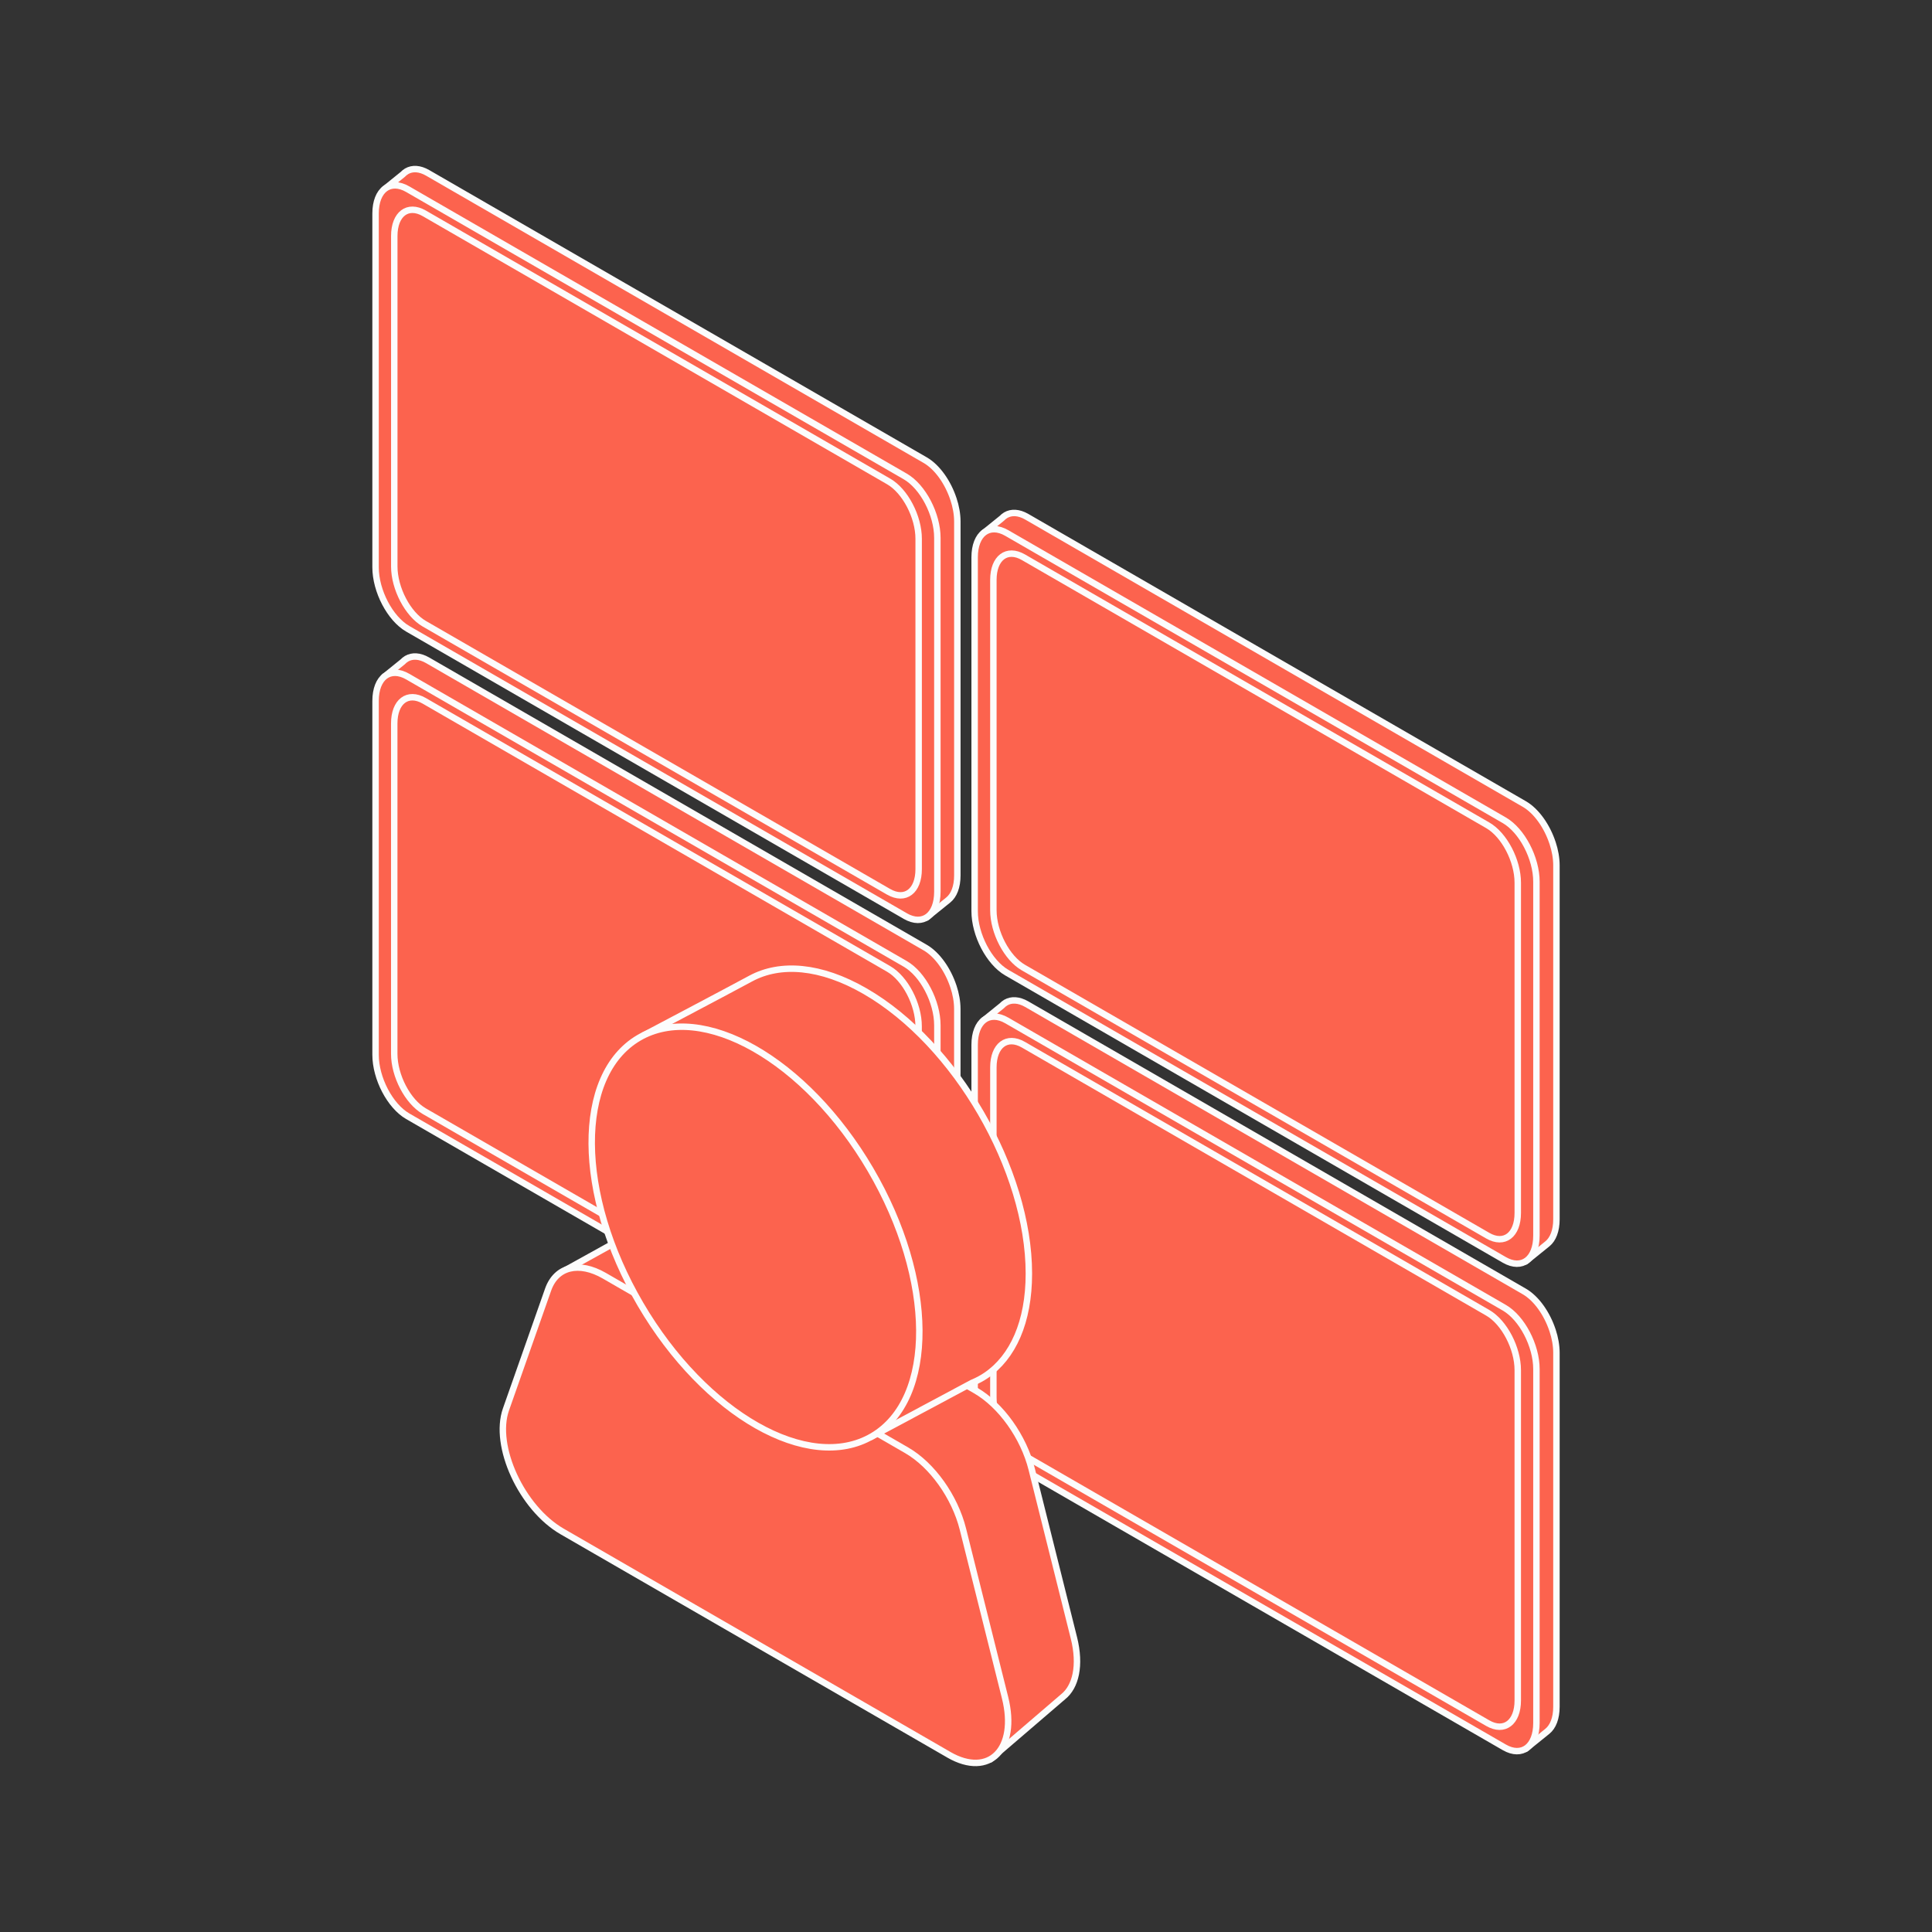 <svg width="300" height="300" viewBox="0 0 300 300" fill="none" xmlns="http://www.w3.org/2000/svg">
<rect x="0" y="0" width="300" height="300" fill="#333333" stroke="none"/>
<path d="M148.042 153.171C147.196 150.603 145.544 148.224 143.653 147.134L66.402 102.531C65.158 101.815 64.018 101.775 63.142 102.283H63.138L63.093 102.317C62.894 102.442 62.705 102.586 62.535 102.77L59.634 105.114L61.416 107.508V161.258C61.416 164.921 63.66 169.211 66.407 170.799L140.403 213.52L143.862 218.163L147.246 215.431C148.112 214.729 148.65 213.41 148.65 211.624V156.674C148.65 155.535 148.431 154.335 148.047 153.176L148.042 153.171Z" fill="#FC634E"/>
<path d="M148.042 153.171C147.196 150.603 145.544 148.224 143.653 147.134L66.402 102.531C65.158 101.815 64.018 101.775 63.142 102.283H63.138L63.093 102.317C62.894 102.442 62.705 102.586 62.535 102.77L59.634 105.114L61.416 107.508V161.258C61.416 164.921 63.66 169.211 66.407 170.799L140.403 213.52L143.862 218.163L147.246 215.431C148.112 214.729 148.65 213.41 148.65 211.624V156.674C148.65 155.535 148.431 154.335 148.047 153.176L148.042 153.171Z" stroke="#FCFCFC" stroke-linecap="round" stroke-linejoin="round"/>
<path d="M140.561 217.929L63.31 173.327C60.563 171.739 58.318 167.449 58.318 163.786V108.837C58.318 105.174 60.563 103.477 63.31 105.064L140.561 149.667C143.308 151.254 145.553 155.545 145.553 159.207V214.157C145.553 217.82 143.308 219.517 140.561 217.929V217.929Z" fill="#FC634E"/>
<path d="M140.561 217.929L63.31 173.327C60.563 171.739 58.318 167.449 58.318 163.786V108.837C58.318 105.174 60.563 103.477 63.31 105.064L140.561 149.667C143.308 151.254 145.553 155.545 145.553 159.207V214.157C145.553 217.82 143.308 219.517 140.561 217.929V217.929Z" stroke="#FCFCFC" stroke-linecap="round" stroke-linejoin="round"/>
<path d="M137.985 214.171L65.875 172.54C63.312 171.062 61.217 167.056 61.217 163.637V112.345C61.217 108.926 63.312 107.343 65.875 108.822L137.985 150.453C140.548 151.931 142.643 155.937 142.643 159.356V210.648C142.643 214.067 140.548 215.65 137.985 214.171V214.171Z" fill="#FC634E"/>
<path d="M137.985 214.171L65.875 172.54C63.312 171.062 61.217 167.056 61.217 163.637V112.345C61.217 108.926 63.312 107.343 65.875 108.822L137.985 150.453C140.548 151.931 142.643 155.937 142.643 159.356V210.648C142.643 214.067 140.548 215.65 137.985 214.171V214.171Z" stroke="#FCFCFC" stroke-linecap="round" stroke-linejoin="round"/>
<path d="M241.076 206.569C240.23 204.001 238.577 201.622 236.686 200.532L159.436 155.93C158.191 155.213 157.052 155.173 156.176 155.681H156.171L156.126 155.716C155.927 155.84 155.738 155.985 155.569 156.169L152.667 158.513L154.449 160.907V214.657C154.449 218.32 156.693 222.61 159.44 224.197L233.436 266.918L236.895 271.562L240.279 268.83C241.145 268.128 241.683 266.809 241.683 265.022V210.073C241.683 208.933 241.464 207.734 241.081 206.574L241.076 206.569Z" fill="#FC634E"/>
<path d="M241.076 206.569C240.23 204.001 238.577 201.622 236.686 200.532L159.436 155.93C158.191 155.213 157.052 155.173 156.176 155.681H156.171L156.126 155.716C155.927 155.84 155.738 155.985 155.569 156.169L152.667 158.513L154.449 160.907V214.657C154.449 218.32 156.693 222.61 159.44 224.197L233.436 266.918L236.895 271.562L240.279 268.83C241.145 268.128 241.683 266.809 241.683 265.022V210.073C241.683 208.933 241.464 207.734 241.081 206.574L241.076 206.569Z" stroke="#FCFCFC" stroke-linecap="round" stroke-linejoin="round"/>
<path d="M233.584 271.322L156.334 226.719C153.586 225.132 151.342 220.842 151.342 217.179V162.229C151.342 158.566 153.586 156.869 156.334 158.457L233.584 203.059C236.331 204.647 238.576 208.937 238.576 212.6V267.549C238.576 271.212 236.331 272.909 233.584 271.322V271.322Z" fill="#FC634E"/>
<path d="M233.584 271.322L156.334 226.719C153.586 225.132 151.342 220.842 151.342 217.179V162.229C151.342 158.566 153.586 156.869 156.334 158.457L233.584 203.059C236.331 204.647 238.576 208.937 238.576 212.6V267.549C238.576 271.212 236.331 272.909 233.584 271.322V271.322Z" stroke="#FCFCFC" stroke-linecap="round" stroke-linejoin="round"/>
<path d="M231.019 267.57L158.909 225.939C156.346 224.46 154.251 220.454 154.251 217.035V165.744C154.251 162.325 156.346 160.742 158.909 162.22L231.019 203.851C233.582 205.329 235.677 209.336 235.677 212.755V264.046C235.677 267.465 233.582 269.048 231.019 267.57Z" fill="#FC634E"/>
<path d="M231.019 267.57L158.909 225.939C156.346 224.46 154.251 220.454 154.251 217.035V165.744C154.251 162.325 156.346 160.742 158.909 162.22L231.019 203.851C233.582 205.329 235.677 209.336 235.677 212.755V264.046C235.677 267.465 233.582 269.048 231.019 267.57Z" stroke="#FCFCFC" stroke-linecap="round" stroke-linejoin="round"/>
<path d="M148.047 77.483C147.201 74.915 145.549 72.536 143.658 71.446L66.407 26.844C65.163 26.127 64.023 26.087 63.147 26.595H63.142L63.098 26.63C62.898 26.754 62.709 26.899 62.54 27.083L59.639 29.427L61.42 31.821V85.571C61.42 89.234 63.665 93.524 66.412 95.111L140.408 137.832L143.867 142.476L147.251 139.744C148.117 139.042 148.655 137.723 148.655 135.936V80.987C148.655 79.847 148.436 78.648 148.052 77.488L148.047 77.483Z" fill="#FC634E"/>
<path d="M148.047 77.483C147.201 74.915 145.549 72.536 143.658 71.446L66.407 26.844C65.163 26.127 64.023 26.087 63.147 26.595H63.142L63.098 26.63C62.898 26.754 62.709 26.899 62.54 27.083L59.639 29.427L61.42 31.821V85.571C61.42 89.234 63.665 93.524 66.412 95.111L140.408 137.832L143.867 142.476L147.251 139.744C148.117 139.042 148.655 137.723 148.655 135.936V80.987C148.655 79.847 148.436 78.648 148.052 77.488L148.047 77.483Z" stroke="#FCFCFC" stroke-linecap="round" stroke-linejoin="round"/>
<path d="M140.561 142.237L63.31 97.634C60.563 96.047 58.318 91.757 58.318 88.094V33.149C58.318 29.486 60.563 27.789 63.31 29.377L140.561 73.979C143.308 75.567 145.553 79.857 145.553 83.52V138.469C145.553 142.132 143.308 143.829 140.561 142.242V142.237Z" fill="#FC634E"/>
<path d="M140.561 142.237L63.31 97.634C60.563 96.047 58.318 91.757 58.318 88.094V33.149C58.318 29.486 60.563 27.789 63.31 29.377L140.561 73.979C143.308 75.567 145.553 79.857 145.553 83.52V138.469C145.553 142.132 143.308 143.829 140.561 142.242V142.237Z" stroke="#FCFCFC" stroke-linecap="round" stroke-linejoin="round"/>
<path d="M137.99 138.483L65.881 96.852C63.318 95.374 61.223 91.367 61.223 87.948V36.652C61.223 33.233 63.318 31.65 65.881 33.128L137.99 74.76C140.554 76.238 142.649 80.244 142.649 83.663V134.954C142.649 138.374 140.554 139.956 137.99 138.478V138.483Z" fill="#FC634E"/>
<path d="M137.99 138.483L65.881 96.852C63.318 95.374 61.223 91.367 61.223 87.948V36.652C61.223 33.233 63.318 31.65 65.881 33.128L137.99 74.76C140.554 76.238 142.649 80.244 142.649 83.663V134.954C142.649 138.374 140.554 139.956 137.99 138.478V138.483Z" stroke="#FCFCFC" stroke-linecap="round" stroke-linejoin="round"/>
<path d="M241.076 130.88C240.23 128.312 238.577 125.933 236.686 124.843L159.436 80.24C158.191 79.524 157.052 79.484 156.176 79.992H156.171L156.126 80.026C155.927 80.151 155.738 80.295 155.569 80.479L152.667 82.823L154.449 85.217V138.967C154.449 142.63 156.693 146.92 159.44 148.508L233.436 191.229L236.895 195.872L240.279 193.14C241.145 192.438 241.683 191.119 241.683 189.333V134.383C241.683 133.244 241.464 132.044 241.081 130.885L241.076 130.88Z" fill="#FC634E"/>
<path d="M241.076 130.88C240.23 128.312 238.577 125.933 236.686 124.843L159.436 80.24C158.191 79.524 157.052 79.484 156.176 79.992H156.171L156.126 80.026C155.927 80.151 155.738 80.295 155.569 80.479L152.667 82.823L154.449 85.217V138.967C154.449 142.63 156.693 146.92 159.44 148.508L233.436 191.229L236.895 195.872L240.279 193.14C241.145 192.438 241.683 191.119 241.683 189.333V134.383C241.683 133.244 241.464 132.044 241.081 130.885L241.076 130.88Z" stroke="#FCFCFC" stroke-linecap="round" stroke-linejoin="round"/>
<path d="M233.584 195.632L156.334 151.03C153.586 149.442 151.342 145.152 151.342 141.489V86.54C151.342 82.877 153.586 81.18 156.334 82.767L233.584 127.37C236.331 128.958 238.576 133.248 238.576 136.911V191.86C238.576 195.523 236.331 197.22 233.584 195.632Z" fill="#FC634E"/>
<path d="M233.584 195.632L156.334 151.03C153.586 149.442 151.342 145.152 151.342 141.489V86.54C151.342 82.877 153.586 81.18 156.334 82.767L233.584 127.37C236.331 128.958 238.576 133.248 238.576 136.911V191.86C238.576 195.523 236.331 197.22 233.584 195.632Z" stroke="#FCFCFC" stroke-linecap="round" stroke-linejoin="round"/>
<path d="M231.019 191.875L158.909 150.243C156.346 148.765 154.251 144.759 154.251 141.34V90.048C154.251 86.629 156.346 85.047 158.909 86.525L231.019 128.156C233.582 129.634 235.677 133.64 235.677 137.06V188.351C235.677 191.77 233.582 193.353 231.019 191.875Z" fill="#FC634E"/>
<path d="M231.019 191.875L158.909 150.243C156.346 148.765 154.251 144.759 154.251 141.34V90.048C154.251 86.629 156.346 85.047 158.909 86.525L231.019 128.156C233.582 129.634 235.677 133.64 235.677 137.06V188.351C235.677 191.77 233.582 193.353 231.019 191.875Z" stroke="#FCFCFC" stroke-linecap="round" stroke-linejoin="round"/>
<path d="M166.751 254.311L160.206 228.143C158.947 223.116 155.433 218.189 151.477 215.905L104.525 188.796C100.569 186.512 97.055 187.383 95.796 190.956L94.995 193.24L87.942 197.142L90.988 204.627L89.251 209.564C87.251 215.248 91.69 224.878 97.981 228.511L101.534 230.562L108.81 248.453L153.736 273.208L165.079 263.473C167.029 261.921 167.831 258.621 166.751 254.306V254.311Z" fill="#FC634E"/>
<path d="M166.751 254.311L160.206 228.143C158.947 223.116 155.433 218.189 151.477 215.905L104.525 188.796C100.569 186.512 97.055 187.383 95.796 190.956L94.995 193.24L87.942 197.142L90.988 204.627L89.251 209.564C87.251 215.248 91.69 224.878 97.981 228.511L101.534 230.562L108.81 248.453L153.736 273.208L165.079 263.473C167.029 261.921 167.831 258.621 166.751 254.306V254.311Z" stroke="#FCFCFC" stroke-linecap="round" stroke-linejoin="round"/>
<path d="M147.339 272.477L87.294 237.808C81.003 234.175 76.569 224.545 78.564 218.861L85.109 200.253C86.368 196.679 89.882 195.808 93.838 198.093L140.79 225.202C144.746 227.486 148.26 232.413 149.519 237.44L156.064 263.608C158.064 271.601 153.625 276.105 147.334 272.477H147.339Z" fill="#FC634E"/>
<path d="M147.339 272.477L87.294 237.808C81.003 234.175 76.569 224.545 78.564 218.861L85.109 200.253C86.368 196.679 89.882 195.808 93.838 198.093L140.79 225.202C144.746 227.486 148.26 232.413 149.519 237.44L156.064 263.608C158.064 271.601 153.625 276.105 147.334 272.477H147.339Z" stroke="#FCFCFC" stroke-linecap="round" stroke-linejoin="round"/>
<path d="M159.763 197.755C159.763 181.65 148.376 162.021 134.327 153.909C127.424 149.922 121.163 149.469 116.579 151.943C111.996 154.416 99.972 160.752 99.972 160.752L110.423 179.246C112.872 188.373 118.087 197.576 124.687 204.488L135.228 223.137L150.945 214.731C151.721 214.412 152.462 214.024 153.149 213.551C157.26 210.744 159.763 205.31 159.763 197.76V197.755Z" fill="#FC634E"/>
<path d="M159.763 197.755C159.763 181.65 148.376 162.021 134.327 153.909C127.424 149.922 121.163 149.469 116.579 151.943C111.996 154.416 99.972 160.752 99.972 160.752L110.423 179.246C112.872 188.373 118.087 197.576 124.687 204.488L135.228 223.137L150.945 214.731C151.721 214.412 152.462 214.024 153.149 213.551C157.26 210.744 159.763 205.31 159.763 197.76V197.755Z" stroke="#FCFCFC" stroke-linecap="round" stroke-linejoin="round"/>
<path d="M135.433 223.012C145.295 217.235 145.178 198.706 135.173 181.625C125.168 164.544 109.062 155.379 99.201 161.156C89.339 166.932 89.456 185.462 99.461 202.543C109.466 219.624 125.572 228.788 135.433 223.012Z" fill="#FC634E"/>
<path d="M135.433 223.012C145.295 217.235 145.178 198.706 135.173 181.625C125.168 164.544 109.062 155.379 99.201 161.156C89.339 166.932 89.456 185.462 99.461 202.543C109.466 219.624 125.572 228.788 135.433 223.012Z" stroke="#FCFCFC" stroke-linecap="round" stroke-linejoin="round"/>
</svg>
